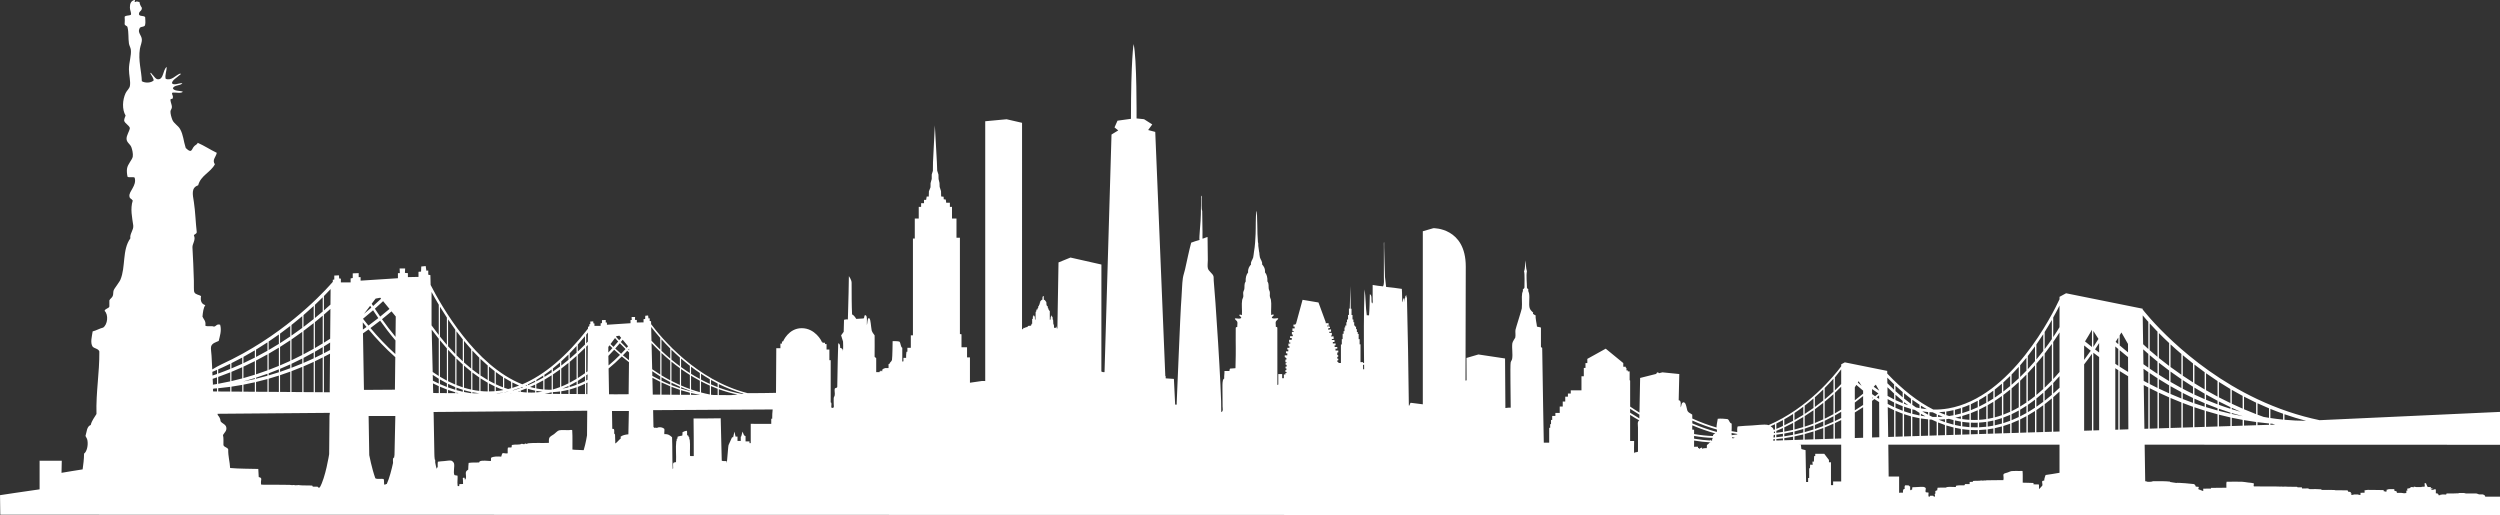 <?xml version="1.0" encoding="UTF-8"?><svg id="uuid-d3f72255-394a-4579-870a-07c67644c76d" xmlns="http://www.w3.org/2000/svg" viewBox="0 0 1009.77 208.097"><rect x="0" y="0" width="1009.77" height="208.097" fill="#333333" stroke="none"/><defs><style>.uuid-be4f5bd2-36e4-4170-82f2-3341ee99e2e6{fill:#fff;}</style></defs><path class="uuid-be4f5bd2-36e4-4170-82f2-3341ee99e2e6" d="M1009.77,200.609c-2.148-.001-3.768-.002-5.931,.003-.246-.227,.144-.561-.689-.69-.006-.076,.043-.16-.1-.213-.443-.036-1.329,.003-1.772-.033-.42-.111-.538-.272-1.083-.361-1.182-.032-2.7,.019-4.135,0-.369-.048-.611-.117-.788-.197h-1.87c-.147,.041-.495,.049-.394,.131-.521-.037-.98,.038-1.477,.05-1.038,.024-2.18-.019-3.249,.016-.326,.11-.074,.316-.296,.444-.665,.013-.72-.077-1.477-.049-.273,.036-.294,.115-.788,.115-.311,.077,.337,.224-.492,.197-.519,.002-.281-.109-.295-.148-.022-.062,.05-.152,0-.214-.035-.043-.234-.06-.296-.099-.13-.083,.1-.157,0-.23-.037-.065-.685-.028-.786-.082v-1.232c0-.142,.217-.315-.296-.378-.724-.033-.387,.111-.591,.164-.491,.017-.979,.034-.789,.165-.228-.099-.034-.268-.099-.394,.589-.079,.187-.159,.591-.23-.033-.099-.981-.044-1.083-.131,.346-.096,.403-.309,.197-.444-.248-.061-.97-.071-1.182-.049-.361-.422-.429-.967-.689-1.38-.033-.051,.228-.163-.296-.181-.537,.065-.295,.204-.295,.312,0,.373,.129,.786,0,1.101-.621,.022-1.367,.024-1.28,.164-.592-.027-1.43-.013-2.166-.016-.491-0-.066-.153-.788-.115-.489,.055-.231,.235-.295,.362-.229-.082-.08-.228-.591-.263-.484,.024-.468,.121-.59,.197-.087,.054-.182,.219-.295,.263-.236,.092-.653,.115-.984,.181,.012,.292-.111,.509,.098,.773,.036,.066-.569,.025-.493,.098v.92c-.153,.057-.762,.037-.885,.099-.498-.028-.531-.117-1.083-.148-.505-.028-1.201,.005-1.871-.016-.059-.167,.081-.321,0-.46-.015-.025-.151-.047-.197-.082-.059-.045,.066-.107,0-.131-.182-.067-.689-.082-.787-.148-.147-.099,.147-.241,.099-.362-.044-.108-.188-.215-.295-.329-.495-.016-1.494-.006-2.067,.017-.452,.051-.329,.197-.886,.23-.066,.247,.13,.537-.1,.756-.926,.04-.412-.161-1.083-.165-.046-.145,.106-.324-.098-.444-1.018-.025-2.002-.035-3.052-.049-.911-.012-2.497-.065-3.25-.033-.467,.019-1.151,.135-1.28,.214-.41,.249,.452,.672-.197,.92-.398,.032-1.049,.022-1.477,.049-.138,.197,.184,.507,0,.707-.076,.083,.117,.151-.591,.148-.461,0,.002-.154-.295-.181-.103-.003-.218-.005-.328-.007v-.006c-.454-.007-.952-.007-1.456-.005-.176,.091-.198,.208-.985,.197-.228-.153,.013-.37,.099-.526-.025-.058-.31-.071-.394-.131-.186-.134,.195-.348,0-.476-.181-.119-.696-.132-1.083-.197-.054-.177-.045-.365-.198-.526-1.45-.037-3.144-.034-4.824-.033-.337-.004-.197-.088-.492-.099-1.285-.085-3.497-.025-5.121-.016-.256-.056,.059-.207-.197-.263-1.205-.109-2.968-.103-4.726-.082-.25-.094-.205-.198-.689-.279-.91-.002-1.516,.05-2.364,.016-.045-.145,.105-.324-.098-.444-.391-.028-1.039-.013-1.576-.017-.406-.02-.029-.17-.394-.197-1.381-.06-3.585,.018-4.628-.099-.328,.006-.436,.048-.886,.033-.324,.043-.381-.044-.689-.049-.239-.004-.382,.038-.591,.033-.296-.007-.578-.044-.886-.049-2.87-.052-6.506-.004-9.65-.033-.181-.206-.099-.426-.099-.641,0-.225,.255-.474-.099-.641-.275-.13-1.448-.214-2.264-.312-.66-.08-1.604-.265-2.363-.296-1.228-.05-3.12-.006-4.629-.017-.581-.004-1.038-.04-1.574,0-.23,.778-.034,1.627-.099,2.432-1.92,.047-4.358,.007-6.203,.066v.279c-.857,.049-2.427-.022-3.151,.049v.953c-.324-.108-.6-.234-.984-.361-.039-.013-.081-.025-.125-.038v-.054c-.314-.084-.662-.169-.762-.252-.369-.311,.269-.615,0-.986-.332-.048-.854-.066-1.181-.115,.113-.386-.412-.665-.591-1.002,.025-.075-7.265-.708-7.188-.46-.812-.073-1.666-.281-2.56-.395-.273-.061,.257-.096,0-.148-1.46-.19-4.649-.227-6.991-.164-.419,.051,.187,.086-.198,.131-.44,.02-.577,.09-.984,.115-.305-.021-.701-.026-1.084-.033-.343-.008-.144-.107-.197-.164-.118-.028-.395-.029-.59-.045l-.222-14.759,143.527,.039v-13.282c-.252,.02-72.605,3.327-72.857,3.347-8.537-1.782-16.962-4.622-25.218-8.524-28.99-13.701-46.072-35.958-46.241-36.182l-.03,.023-.005-.346-30.919-6.236-2.641,1.439v.968c-2.693,5.799-19.455,39.709-44.922,44.104-2.009,.347-4.027,.498-6.05,.463-6.19-3.12-12.405-7.972-18.61-14.533l-.017-1.084-17.118-3.453-1.462,.797v.809c-2.938,3.944-13.441,16.872-29.355,23.763-.164-.062-.324-.114-.472-.139-1.431-.248-4.448,.162-6.181,.257-1.996,.109-3.869,.186-5.805,.385-.261,.63-.215,1.47-.184,2.3-.752-.114-1.509-.237-2.274-.382,.023-1.035,.086-2.098,.022-3.074-1.059-.256-.825-1.403-1.684-1.798-1.091-.174-2.991-.256-3.932-.129-.205,.89-.551,3.208-.493,3.536-3.173-.921-6.44-2.12-9.791-3.638-.012-.498-.022-1.016-.017-1.568-.629-.517-1.422-.691-1.872-1.413-.216-.344-.396-1.635-.561-2.055-.234-.594-.203-1.358-1.123-1.542-.972,.276-.688,1.413-1.124,2.057-.123-.988,.368-2.396-.561-2.827-.098-.021-.162-.019-.239-.027l.245-10.591-6.809-.687-1.392,.351c-.1-.132-.227-.254-.421-.351-.501,.072-.625,.328-.631,.616l-6.565,1.654-.263,13.987c-1.256-.759-2.511-1.573-3.767-2.422v-10.487l-.203-.204v-3.512h-.743v-.405h-.541v-1.014h-.27v-.472h-1.015v-1.488l-7.092-5.81-7.432,4.122v1.689h-.744v1.96h-.676v3.378h-.945v5.676h-4.325v1.284h-1.149v1.284h-1.081v1.959h-1.013v2.027h-1.216v2.568h-1.757v1.215h-1.284v1.622h-.472v1.689h-.339v1.486h-.404v6.015h-2.177s-.448-23.189-.643-38.295c-.084-.226-.514-.104-.506-.422v-7.76c-.413-.261-1.125-.226-1.603-.422-.07-1.01-.732-3.574-.506-4.471-.357-.233-.791-.389-1.097-.675-.07-.303,.19-.408,0-.591-.465-.363-1.158-1.039-1.359-1.766-.45-1.629,.116-4.037-.244-5.91-.108-.568-.51-.989-.252-1.518-.144-.305-.491-.409-.59-.759,0-2.247-.38-4.629-.017-6.685-.398-1.105-.404-2.988-.574-4.364-.24,1.373-.065,3.289-.588,4.422,.351,.892,.145,5.025,.167,6.542,.005,.387-.545,.541-.674,.843,.241,.564-.162,.96-.253,1.518-.288,1.752,.069,3.803-.14,6.055,.016,.354-2.48,8.126-2.56,8.706-.126,.923,.134,2.004-.084,3.121-.078,.203-1.084,1.575-1.181,2.277-.265,1.936,.257,4.36-.084,6.325-.081,.468-.512,.968-.59,1.434-.259,1.549,.032,13.823,.02,18.25h-.877l-1.273,.138-.138-20.013-10.762-1.617-4.814,1.411,.035,9.043-.344,.068-.096,.01c.059-18.458,.115-38.022,.115-46.046,0-15.802-13.076-15.492-13.076-15.492l-4.275,1.239v69.898c-1.612-.206-3.227-.409-4.845-.609-.433,.136-.408,1.326-.794,1.133-.181-15.005-.408-29.964-.793-44.765-.236,.331-.047,1.086-.453,1.247-.035-.343,.127-.881-.227-.907-.135,.883-.163,1.877-.34,2.72-.052-.552,.119-1.327-.114-1.7-.588,.205-.344,1.243-.68,1.7-.166-1.326-.081-3.73-.226-5.439-2.106-.274-4.134-.625-6.347-.793,.031-.412-.413-3.038-.453-3.966-.171-3.88-.21-8.247-.34-12.012v-2.041c-.238-.082-.056,1.225-.113,1.7v12.353c0,1.317,.197,2.642-.34,3.74-1.411-.177-2.887-.286-4.193-.567-.017,1.518,.01,3.796,0,5.78-.003,.579,.194,1.343-.228,1.7-.571-.978,.228-3.325-.905-3.74-.085,2.9-.109,5.859-.34,8.613-.165-.175-.58-.1-.907-.114-.497-3.279-.356-7.198-.906-10.426-.331,9.784-.303,19.713-.18,29.695h-.42v-.331h-1.019v-7.191h-.36v-2.099h-.39v-2.097h-.359v-.78h-.359v-1.167h-.33v-1.022h-.42v-.388h-.328v-1.379h-.33v-1.11h-.358v-1.8h-.392v-2.546h-.329l-.119-9.172-.271,9.142h-.33v2.548h-.358v1.828h-.42v1.11h-.271v1.349h-.448v.778h-.3v1.469h-.361v1.078h-.39v2.158h-.33v2.158h-.359v7.495h-1.019v-.406h-.404v-.719h.359v-.631h-.404v-.765h.359v-.672h-.359v-1.078h.404v-.764h-1.124v-.768h.72v-.674h-1.08v-.675h.406v-.764h-1.124v-.584h.675v-.81h-1.08v-.404h.719v-1.033h-1.079v-.361h.36v-1.079h-1.034v-.449h.719v-.944h-.674v.18h-.406v-.72h.63v-.495h-.27v-.492h-.269v.358h-.494v-.45l.494,.091v-.991h-1.17v-.403l-2.922-7.959-6.43-1.079-2.653,9.711h-.224v.315h-.809v.809h.494v.72h-.899v1.036h.494v.357h-.719v1.08h.36v.673h-1.079v.72h.674v.72h-1.078v1.123h.495v.404h-.765v1.036h.404v.672h-.853v.72h.404v.719h-.945v.81h.541v.808h-1.035v.719h.315v.362h.358v.626h-.404v1.081h.449v.317h-.359v.719h.405v.717h-.449v.719h.358v.675h-.404v.764h.449v.45h-.449v.586h-.629v1.484h-.675v-1.663h-1.569v4.235c-.145,.128-.272,.16-.376,.164-.002-9.264-.005-22.23-.011-23.036,.056-.453-.496-.298-.65-.542,.094-.769-.133-1.294,0-1.843,.189-.779,1.065-.89,.976-1.519-.755-.079-1.698,.332-2.494-.108-.274-.53,.728-.716,.758-1.301-.369-.189-.777-.057-1.083,.109-.144-2.166,.215-4.286-.109-6.18-.043-.25-.171-.495-.28-.74-.049-.269-.108-.535-.175-.798-.012-.541,.106-1.072,.021-1.605-.062-.397-.364-.768-.433-1.193-.163-1.005,.153-2.144-.542-3.035,.069-1.622-.256-2.853-.976-3.686,.111-1.593-.511-2.452-1.191-3.252,.248-1.104-.619-1.839-.868-2.818-.087-.342-.133-.722-.176-1.12-.003-.225-.01-.45-.044-.67-.023-.149-.058-.296-.099-.441-.003-.016-.004-.031-.007-.046-.14-.789-.24-1.583-.325-2.377,.016-.311,.03-.62-.004-.93-.022-.206-.08-.411-.139-.616-.081-1.081-.136-2.161-.183-3.232-.109-2.494-.04-5.073-.188-7.571-.005-.32-.026-.64-.07-.958-.016-.19-.021-.385-.041-.574v.285c-.035-.188-.079-.375-.138-.561-.366,3.054-.189,6.315-.325,9.431-.103,2.368-.227,4.777-.65,7.154-.144,.807-.156,1.613-.325,2.277-.25,.979-1.117,1.714-.868,2.818-.68,.8-1.302,1.66-1.191,3.253-.72,.833-1.044,2.064-.976,3.686-.695,.891-.379,2.03-.541,3.035-.069,.424-.371,.796-.433,1.193-.104,.647,.105,1.288,0,1.951-.065,.395-.365,.788-.435,1.192-.324,1.894,.035,4.014-.108,6.18-.307-.166-.713-.298-1.083-.109,.031,.585,1.032,.771,.758,1.301-.796,.44-1.739,.029-2.494,.108-.089,.628,.787,.739,.976,1.518,.133,.548-.094,1.074,0,1.842-.153,.245-.706,.089-.65,.542-.071,9.437,.142,6.607-.109,16.223-.834,.075-1.334,.088-2.168,.162-.303,.13-.088,.779-.326,.976h-1.95c.042,1.261-.167,1.689-.109,3.036-.354,.212-.455,.476-.541,.867-.21,.946-.16,2.327-.16,3.674,0,2.188,.052,4.423,.052,6.734,0,.74,.373,1.989-.543,2.276,.22-7.676-2.562-48.874-3.035-53.041-.074-.654,.033-1.359-.108-1.843-.334-1.154-2.002-1.977-2.276-3.252-.206-.959,0-2.187,0-3.252,0-3.2-.094-6.317-.108-9.323-.787,.116-1.254,.552-2.059,.651,.078-3.836-.118-7.399-.109-11.166-.389-.994-.178-3.373-.216-4.987-.009-.375,.19-1.019-.217-1.193,.025,2.463-.124,5.021-.109,7.588,.016,2.745-.802,9.395-.541,10.299-1.197,.285-2.254,.71-3.36,1.084-.905,3.371-1.657,7.128-2.493,10.841-.266,1.177-.699,2.314-.867,3.469-.356,2.45-.335,5.051-.543,7.589-.574,7.011-1.86,42.293-1.945,42.641v.871h-.63l-.504-10.376-3.324-.23v-.848l-.151-.144-4.059-98.547-2.869-.755,1.661-2.265-3.322-2.114-3.019-.302s.151-24.762-1.208-30.047c0,0-1.057,6.342-1.057,30.198l-5.435,.755-1.208,2.718,1.51,1.208-2.718,1.661-2.823,95.983h-.586l-.688-.251,.017-43.223-12.494-2.821-4.836,1.971-.45,26.672-.218-.01-.172-.894-.171,.619-.791,.034-.07-1.34-.206-.035-.103-1.926-.138,.034-.102-1.168-.241-.102-.034-.414h-.207l-.068,.311-.172,.24-.069,.859-.069,.275h-.24v-3.576l-.24-.069-.035-.275-.241-.205-.035-.448-.206-.067-.103-.862-.207-.033-.24-.38-.103-1.237-.654-.859-.343-.035-.069-1.546h-.241v.239h-.206l-.068,1.274-.309,.069-.55,.586-.07,.513-.137,.035-.035,.655-.275,.205-.033,.448-.276,.136v.584l-.24,.174v.446l-.481,.138-.069,.724-.24,.204-.069,3.095h-.206l-.069-1.306h-.241l-.069-.551-.138,.035-.103,.447-.206,.034-.069,1.066-.241,.069v1.926l-.241-.035-.103,.55-.24,.24-1.031,.07-.379,.481-.756,.069v.239h-.791v.309l-.556,.34V49.603l-6.237-1.435-8.636,.805v104.96l-.172-.034h-1.239l-4.762,.691v-10.235h-1.173v-4.088h-2.239v-5.241l-.64-.105v-38.888h-1.386v-7.757h-1.812v-4.717h-.853v-1.677h-1.493l-.16-1.271-.84-.118-.04-1.022-.999-.118-.056-2.139-.552-1.743-.065-1.592-.371-1.574-.039-1.763-.513-1.607-.124-3.398-.827-14.891-.746,14.884-.046,3.493-.461,1.463-.004,1.79-.465,1.695-.029,1.674-.639,1.627-.062,2.12h-.84l-.227,1.336h-.853v1.363h-1.173v1.467h-.959v4.717h-1.599v8.071h-.746v39.097h-.853v5.031h-1.386v1.567c-.125,.023-.249,.042-.375,.068-.142,.687-.152,1.554-.14,2.453h-1.083v1.386l-.484,.09c-.015-1.82,.074-3.784,.017-5.547-.736-.358-.573-1.962-1.17-2.515-.757-.243-2.729-.18-2.729-.18,0,0-.067,6.47-.26,7.544-.13,.727-.799,.885-1.04,1.617-.003,.011-.001,.032-.004,.044l-.342,.064v1.603h-1.673v.276h-.551v.275h-.321v.757h-.252v-.23h-.481v.251h-.344v.321h-1.363v-5.335c.101-.801-.666-.353-.65-1.077,.069-3.153-.004-5.258,.011-8.445-.437-.723-.869-.967-1.181-1.976-.15-.481-.276-2.286-.39-2.874-.163-.831-.141-1.899-.78-2.156-.675,.387-.477,1.976-.78,2.876-.086-1.381,.256-3.35-.39-3.953-.954-.418-.393,1.256-1.04,1.258-.974,.034-2.861,.179-2.861,.179,0,0-.871-1.552-1.69-1.796-.17-3.441-.184-8.738-.184-12.813,0-1.181-1.104-2.672-1.104-2.672,0,0-.174,11.793-.407,17.544-.28-.24-1.556,.097-1.556,.097l-.129,4.85-1.041,1.437,.78,2.516s.172,3.232-.13,4.312c.251-1.427-.394-1.613-1.041-1.798,.038-1.946-.779-1.798-.779-1.798,0,0-.391,13.305-.391,17.607-.133,.594-.989,.191-1.038,.898-.132,.805,.172,1.613,0,2.516-.081,.423-.345,.605-.39,1.077-.065,.68,.029,1.654,0,2.336-.019,.429,.295,1.639-.39,1.616-1.095,.287-.239-1.312-.65-2.155-.069,.001-.127-.014-.183-.031v-17.071h-.528v-4.307h-1.144v-2.198h-.614v-.528h-1.055v-.351h-.264c0-.352-2.724-5.539-8.087-5.539s-7.56,5.363-7.56,5.363h-.438v.878h-.616v1.846h-1.669l-.112,18.035c-3.715,.05-7.948,.171-11.504,.113-20.713-5.253-34.852-22.371-38.94-27.858-.019-.756-.029-1.177-.029-1.177l-.541-.114v-1.081l-.487,.057-.163-1.195-1.137,.114-.054,1.308-.65,.057v1.308l-2.709,.057v-1.024l-.758-.057,.054-1.137h-1.409l.054,1.194h-.488v1.308l-9.535,.626v-.91h-.487v-1.024l-1.517,.057v1.194l-.542,.114v1.024h-2.492v-.967l-.433-.057-.054-.796-1.192,.057v1.024l-.379,.057v.796l-.542,.284-.006,.701c-8.702,11.197-17.576,18.713-26.535,22.496-18.93-7.391-32.614-31.47-37.028-40.128-.062-2.508-.099-3.972-.099-3.972l-.857-.179v-1.696l-.771,.089-.257-1.875-1.799,.179-.086,2.054-1.028,.089v2.054l-4.284,.089v-1.607l-1.2-.089,.086-1.786h-2.228l.086,1.875h-.771v2.054l-15.079,.982v-1.429h-.771v-1.607l-2.399,.089v1.875l-.857,.178v1.607h-3.941v-1.518l-.685-.089-.086-1.25-1.885,.089v1.607l-.6,.089v.837c-.18,.21-.397,.459-.66,.757l-.197,.102-.001,.119c-4.634,5.198-20.307,21.441-44.111,32.358-1.052,.482-2.32,1.195-3.721,2.06-.09-1.881-.184-3.807-.285-5.541-.077-1.3-.363-2.958-.194-3.663,.343-1.43,1.953-1.774,3.085-2.314,.433-1.858,1.268-4.206,.58-6.556-1.503-.411-1.531,.655-2.508,.771-1.116-.468-2.312,.17-3.471-.386,.338-1.945-.716-2.498-1.156-3.664,.184-1.744,.337-3.521,1.156-4.629-1.385-.415-2.116-1.483-1.736-3.664-.672-.517-2.234-.543-2.699-1.543-.304-.652-.132-2.642-.194-4.629-.12-3.837-.344-10.044-.578-13.498-.095-1.402,1.481-3.11,.578-4.822,.228-.607,1.125-.546,1.158-1.349-.425-3.509-.58-8.474-1.158-12.15-.48-3.058-1.18-5.768,1.736-6.749,1.055-4.024,4.995-5.163,6.749-8.485-1.22-1.799,.403-2.852,.772-4.629-2.659-1.262-4.982-2.86-7.713-4.05-.236,.793-1.147,.912-1.544,1.543-.531,.498-.603,1.454-1.349,1.735-.976-.054-1.304-.753-1.928-1.157-.969-2.966-.926-5.292-2.316-7.713-.81-1.414-2.478-2.191-3.085-3.664-.389-.946-.847-2.602-.772-3.471,.053-.59,.578-.995,.58-1.736,0-.825-.481-1.706-.58-2.7-.187-.896,1.153-.262,.966-1.157,.186-.88-.678-1.347-.194-1.929,1.336-.207,3.53,.443,4.243-.386-1.278-.521-3.454-.146-4.049-1.35,.491-1.5,3.058-.926,3.857-2.121-1.434-.055-3.53,1.107-4.243,0,.189-1.29,1.946-2.151,2.893-3.085,.12-.119,1.178-.673,.384-.771-1.892,.73-3.431,3.032-5.785,2.121-.428-1.43,.421-3.154,.386-4.821-1.644,1.407-1.171,5.051-3.471,5.014-1.076-.017-1.656-1.4-2.507-2.121,.021,.019-.529-1.012-.58-.193,.514,.837,1.076,1.625,1.35,2.7-.933,1.089-3.456,1.231-4.821,.386-.12-4.173-1.539-8.423-.772-13.113,.232-1.408,.874-2.542,.772-3.857-.123-1.589-1.752-2.684-.964-4.243,.212-1.136,2.314-.386,2.314-1.735,.201-.624,.006-2.299,0-2.893-.417-.804-2.247-.195-2.507-1.157-.102-1.387,1.317-1.253,1.156-2.7-.467-.628-.82-1.366-.964-2.314-.596,.031-1.091-.456-1.543,0-1.022,.147,.337-1.024-.578-.772-1.332,.422-1.757,1.462-1.736,3.086,.013,1.1,.713,2.139,.386,2.892-.705,.388-2.042,.145-2.509,.771,.118,1.276,.051,1.562,0,2.892,.02,.817,1.04,.632,1.158,1.35,.537,2.113,.256,4.386,.578,6.557,.128,.866,.67,1.633,.772,2.507,.266,2.308-.771,5.164-.772,7.907-.002,2.374,.739,4.887,.386,6.749-.208,1.097-1.25,1.832-1.736,2.892-1.286,2.806-1.469,6.564,0,9.064-.219,.681-.598,1.202-.578,2.121,.491,1.244,1.836,1.634,2.314,2.893-.238,1.487-1.431,2.982-1.35,4.436,.081,1.458,1.437,2.016,1.929,3.278,.305,.787,.787,2.631,.578,3.857-.215,1.27-2.051,2.989-2.314,4.821-.125,.879-.081,1.901,.194,3.278,.6,.494,2.293-.108,2.892,.386,.945,3.24-2.42,5.497-2.122,7.52,.167,1.138,.741,.796,1.35,1.736-1.081,3.277-.238,6.881,.194,10.028,.248,1.821-1.524,3.474-1.158,5.207-3.393,4.71-1.813,11.547-4.048,16.778-.283,.659-.94,1.426-1.351,2.121-.407,.69-1.094,1.427-1.35,2.121-.268,.724-.071,1.611-.386,2.314-.345,.771-.997,1.001-1.35,1.735v2.506c-.356,.865-1.68,.762-1.928,1.736,1.659,1.573,1.224,5.524-.578,6.749-1.541,.388-2.702,1.156-4.243,1.543-.272,1.91-1.072,4.601,0,6.171,.757,.785,2.311,.774,2.7,1.928,.069,8.877-1.395,16.22-1.158,25.263-.82,1.43-1.891,2.609-2.315,4.435-1.619,.566-1.598,2.773-2.12,4.436,.214,.56,.615,.909,.772,1.736,.388,2.044-.236,4.618-1.35,5.4-.018,2.296-.297,4.331-.578,6.363-2.835,.472-5.739,.874-8.529,1.39,.032-1.629,.084-3.251,.104-4.883-3.052,.015-6.001-.001-8.954-.016v11.568c-5.375,.739-15.985,2.356-15.985,2.356l.102,7.907s863.178,.142,1009.668,.171v-7.488Zm-87.056-33.297c2.9,1.011,5.817,1.899,8.748,2.66-2.923-.019-5.84-.16-8.748-.43v-2.23Zm-5.69-2.155c1.705,.696,3.417,1.346,5.134,1.955v2.38c-1.715-.169-3.426-.393-5.134-.649v-3.686Zm0,5.935c.272,.024,.544,.041,.817,.063,.366,.118,.733,.239,1.099,.354l-1.916,.061v-.477Zm-5.195-8.207c1.54,.716,3.086,1.399,4.638,2.042v3.834c-.722-.113-1.443-.236-2.164-.364-.834-.297-1.658-.601-2.474-.909v-4.603Zm0,7.638c1.545,.202,3.091,.37,4.638,.513v.55l-4.638,.148v-1.211Zm-621.49-15.373c3.141,1.564,6.508,2.897,10.068,3.902-.186,.028-.373,.058-.558,.084-3.196-.555-6.37-1.412-9.51-2.581v-1.405Zm0,2.058c2.39,.871,4.921,1.612,7.585,2.166-.904,.096-1.801,.175-2.687,.225l-4.898-.035v-2.356Zm-3.153-3.75c.872,.496,1.761,.979,2.671,1.442v1.468c-.893-.342-1.784-.704-2.671-1.095v-1.815Zm0,2.497c.869,.375,1.76,.734,2.671,1.076v2.529l-1.436-.01c-.354-.025-.706-.052-1.057-.083-.059-.011-.119-.019-.178-.03v-3.482Zm-4.031-4.976c1.145,.759,2.327,1.496,3.55,2.205v1.87c-1.189-.537-2.372-1.119-3.55-1.745v-2.331Zm0,3.057c1.137,.594,2.323,1.164,3.55,1.707v3.596c-1.186-.231-2.37-.504-3.55-.818v-4.485Zm-4.031-5.918c1.135,.864,2.319,1.716,3.549,2.545v2.389c-.743-.403-1.484-.817-2.223-1.255-.448-.266-.889-.536-1.326-.809v-2.869Zm0,3.621c.325,.201,.649,.402,.98,.598,.826,.491,1.686,.972,2.569,1.444v4.61c-1.187-.327-2.37-.696-3.549-1.107v-5.545Zm0,6.203c.504,.172,1.017,.336,1.533,.496-.515-.112-1.027-.228-1.533-.353v-.143Zm0,.806c1.158,.282,2.341,.531,3.549,.744v.016l-3.549-.025v-.735Zm-4.031-13.912c1.123,.973,2.304,1.947,3.55,2.91v2.934c-1.228-.782-2.414-1.589-3.55-2.412v-3.432Zm0,4.22c1.139,.815,2.321,1.615,3.55,2.388v5.676c-1.188-.426-2.371-.897-3.55-1.408v-6.656Zm0,7.337c1.147,.488,2.33,.949,3.55,1.378v.193c-1.213-.309-2.396-.653-3.55-1.026v-.545Zm0,1.223c1.154,.37,2.337,.71,3.55,1.016v.848l-3.55-.025v-1.839Zm-3.887-16.359c1.058,1.036,2.194,2.095,3.406,3.161v3.494c-1.189-.877-2.325-1.768-3.406-2.663v-3.992Zm0,4.826c1.083,.884,2.219,1.764,3.406,2.627v6.786c-1.14-.506-2.275-1.053-3.406-1.639v-7.774Zm0,8.499c1.093,.557,2.231,1.093,3.406,1.605v.597c-1.167-.389-2.304-.806-3.406-1.249v-.953Zm0,1.645c1.103,.438,2.239,.852,3.406,1.237v1.988l-3.406-.025v-3.201Zm-4.031-19.178c1.052,1.172,2.238,2.428,3.549,3.731v4.068c-1.261-1.061-2.446-2.123-3.549-3.164v-4.635Zm0,5.513c1.107,1.03,2.292,2.077,3.549,3.121v7.923c-.723-.382-1.445-.775-2.163-1.19-.468-.27-.93-.545-1.387-.823v-9.031Zm0,9.778c.347,.209,.693,.417,1.047,.622,.806,.465,1.643,.922,2.503,1.369v1.003c-1.225-.504-2.409-1.036-3.549-1.589v-1.405Zm0,2.117c1.141,.547,2.325,1.073,3.549,1.571v3.396l-3.549-.025v-4.941Zm-.481-17.948v4.716c-1.303-1.249-2.489-2.464-3.55-3.608-.056-2.283-.103-4.202-.137-5.573,.901,1.177,2.14,2.715,3.686,4.465Zm-15.995,39.848c-.221,.265,.234,.446,0,.759-.766,.584-1.498,1.651-2.193,2.025,.066-1.275-.121-2.298-.084-3.543,.016-.354-.414-.261-.338-.675-.043-.49,.095-1.163-.084-1.518-.044-.261-.511-.102-.698-.221l-.116-7.185h6.825c-.015,.651-.167,7.338-.206,9.419-1.24,.103-2.406,.396-3.106,.94Zm-1.915-17.09l-2.79-.02-.177-10.407c1.787-1.457,3.567-3.079,5.341-4.867,.919,.774,1.886,1.554,2.896,2.332l-.149,12.925-5.12,.037Zm5.278-13.767c-.851-.663-1.671-1.327-2.455-1.987,.584-.598,1.166-1.208,1.748-1.842,.244,.234,.49,.468,.743,.705l-.036,3.125Zm-3.185-2.609c-.832-.716-1.627-1.424-2.376-2.118,.615-.692,1.23-1.4,1.843-2.13,.716,.756,1.49,1.545,2.317,2.355-.594,.647-1.189,1.283-1.784,1.892Zm-.455,.454c-1.538,1.548-3.08,2.973-4.626,4.267l-.066-3.855c.783-.805,1.565-1.638,2.346-2.504,.741,.686,1.526,1.386,2.346,2.092Zm13.081,9.214c.049,.028,.098,.056,.147,.084,.976,.541,1.992,1.071,3.044,1.585v5.167l-3.033-.022c-.051-2.216-.104-4.517-.158-6.814Zm.477-.467c-.167-.093-.33-.188-.495-.282-.015-.629-.029-1.256-.044-1.881,1.048,.723,2.131,1.433,3.253,2.121v1.463c-.935-.463-1.84-.938-2.713-1.421Zm-.559-2.955c-.09-3.801-.178-7.461-.254-10.557,1.063,1.127,2.24,2.315,3.526,3.53v9.182c-1.128-.7-2.22-1.421-3.272-2.156Zm-9.306-8.311l-.008,.678c-.109-.103-.216-.206-.323-.309,.11-.122,.221-.245,.331-.368Zm-.433-.958c-.196,.222-.393,.439-.589,.657-.836-.819-1.616-1.616-2.336-2.378,.253-.305,.506-.613,.76-.925l2.165,2.647Zm-4.709-4.072l1.192-.227,.729,.891c-.267,.331-.535,.653-.802,.976-.454-.491-.883-.967-1.284-1.421l.165-.219Zm-.558,.74c.398,.449,.817,.914,1.265,1.398-.626,.747-1.254,1.474-1.881,2.181-.415-.393-.82-.781-1.208-1.161l1.824-2.417Zm-1.045,4.055c-.553,.614-1.106,1.215-1.66,1.797v-2.268l.491-.651c.375,.368,.767,.743,1.169,1.122Zm-10.601-5.402c.233-.289,.467-.582,.7-.876l-.032,3.667c-.223,.232-.445,.465-.668,.693v-3.484Zm0,4.854c.219-.22,.437-.44,.656-.663l-.092,10.597c-.188,.143-.376,.277-.564,.417v-10.35Zm0,11.544c.185-.133,.369-.271,.554-.407l-.019,2.229c-.178,.095-.356,.19-.534,.281v-2.103Zm0,3.18c.175-.087,.35-.17,.525-.26l-.04,4.675-.484-.004v-4.412Zm-3.396-15.573c.974-1.093,1.945-2.234,2.914-3.416v3.387c-.97,.981-1.942,1.928-2.914,2.838v-2.808Zm0,4.12c.973-.893,1.944-1.821,2.914-2.784v10.219c-.97,.703-1.942,1.362-2.914,1.971v-9.405Zm0,10.528c.973-.592,1.944-1.228,2.914-1.913v2.004c-.97,.481-1.942,.909-2.914,1.29v-1.381Zm0,2.418c.973-.37,1.944-.79,2.914-1.256v4.171l-2.914-.021v-2.894Zm-3.275-13.569c.933-.947,1.864-1.932,2.793-2.961v2.713c-.93,.857-1.861,1.686-2.793,2.478v-2.23Zm0,3.486c.932-.777,1.863-1.588,2.793-2.429v9.262c-.93,.567-1.861,1.089-2.793,1.57v-8.403Zm0,9.488c.932-.467,1.863-.979,2.793-1.53v1.274c-.93,.349-1.861,.655-2.793,.914v-.658Zm0,1.655c.932-.251,1.863-.546,2.793-.885v2.715l-2.793-.02v-1.81Zm-3.396-11.367c.973-.88,1.944-1.809,2.914-2.777v2.145c-.97,.811-1.941,1.59-2.914,2.331v-1.699Zm0,2.903c.973-.726,1.944-1.488,2.914-2.284v8.253c-.97,.484-1.942,.924-2.914,1.315v-7.284Zm2.914,7.04v.554c-.815,.212-1.631,.393-2.447,.536,.817-.331,1.633-.695,2.447-1.09Zm-2.914,2.139c.972-.149,1.944-.342,2.914-.587v1.678l-2.914-.021v-1.07Zm-3.396-9.201c.973-.774,1.944-1.591,2.914-2.453v1.631c-.97,.727-1.942,1.419-2.914,2.075v-1.253Zm0,2.415c.973-.643,1.944-1.321,2.914-2.033v7.112c-.971,.374-1.942,.699-2.914,.98v-6.059Zm0,7.118c.972-.038,1.943-.126,2.914-.259v.995l-2.914-.021v-.715Zm-.481-9.149v1.191c-.97,.643-1.942,1.25-2.914,1.823v-.709h-.243c1.054-.718,2.106-1.484,3.157-2.304Zm-2.914,8.115v-3.979c.973-.561,1.944-1.157,2.914-1.787v5.846c-.971,.023-1.942-.004-2.914-.08Zm2.914,1.108v.638l-2.806-.02c.936-.163,1.872-.37,2.806-.618Zm-6.189-4.999c.932-.546,1.863-1.133,2.793-1.759v.832c-.93,.536-1.861,1.039-2.793,1.511v-.583Zm0,1.665c.932-.462,1.863-.957,2.793-1.482v3.672c-.044-.004-.088-.006-.132-.01-.896-.089-1.784-.221-2.661-.389v-1.791Zm0,2.772c.807,.15,1.623,.268,2.446,.353-.815,.121-1.631,.212-2.446,.267v-.62Zm-3.396-2.62c.973-.468,1.944-.979,2.914-1.533v.543c-.97,.48-1.942,.923-2.914,1.333v-.344Zm2.914,.084v1.454c-.694-.145-1.382-.309-2.064-.501,.689-.299,1.377-.62,2.064-.953Zm-2.914,1.703c.959,.289,1.93,.536,2.914,.735v.746c-.971,.051-1.942,.056-2.914,.014v-1.495Zm-.481-1.562v.324c-.036,.015-.072,.031-.107,.046-.133-.044-.265-.09-.397-.136,.168-.076,.336-.156,.504-.235Zm-2.429,1.044c.213-.084,.426-.167,.638-.255,.102,.038,.203,.079,.304,.116-.314,.117-.629,.228-.943,.338v-.199Zm0,1.222c.787-.269,1.573-.556,2.359-.87,.024,.008,.047,.016,.071,.024v1.617c-.42-.025-.841-.056-1.261-.099-.391-.04-.78-.089-1.168-.143v-.529Zm-3.087-.059c-.059-.015-.118-.03-.177-.045,.928-.272,1.855-.583,2.782-.933v.181c-.868,.293-1.736,.559-2.605,.797Zm2.605,.224v.291c-.199-.031-.398-.065-.596-.099,.199-.063,.397-.127,.596-.192Zm-2.914-3.446c.898,.464,1.81,.891,2.735,1.283-.911,.348-1.822,.656-2.735,.927v-2.21Zm-3.275-1.876c.916,.576,1.846,1.12,2.793,1.625v2.599c-.406,.115-.813,.225-1.22,.324-.528-.163-1.053-.335-1.574-.522v-4.026Zm2.793,6.308v.063l-.26-.002c.087-.021,.173-.039,.26-.061Zm-2.793-.433c.52-.099,1.039-.207,1.559-.33,.036,.011,.073,.021,.108,.032-.555,.126-1.111,.241-1.667,.344v-.046Zm-3.396-8.21c.953,.712,1.923,1.394,2.914,2.034v4.146c-.985-.369-1.957-.779-2.914-1.23v-4.949Zm0,6.001c.958,.44,1.929,.842,2.914,1.202v.111c-.971,.176-1.942,.308-2.914,.396v-1.708Zm2.914,2.296v.049c-.721,.126-1.442,.232-2.164,.32l-.55-.004c.905-.085,1.81-.207,2.715-.365Zm-5.704-10.516c.756,.639,1.525,1.26,2.308,1.858v5.078c-.779-.38-1.548-.784-2.308-1.212v-5.724Zm0,6.817c.76,.418,1.529,.814,2.308,1.184v1.973c-.769,.058-1.538,.084-2.308,.087v-3.244Zm-3.396-9.894c.947,.916,1.919,1.806,2.914,2.666v5.859c-.988-.573-1.961-1.183-2.914-1.828v-6.696Zm0,7.838c.955,.63,1.926,1.226,2.914,1.785v3.519c-.971-.01-1.942-.062-2.914-.158v-5.145Zm-3.275-11.199c.904,.984,1.836,1.95,2.793,2.893v6.83c-.949-.658-1.88-1.346-2.793-2.065v-7.658Zm0,8.859c.914,.702,1.845,1.377,2.793,2.018v5.41c-.941-.108-1.872-.257-2.793-.442v-6.987Zm0,7.969c.921,.181,1.853,.325,2.793,.43v.011l-2.793-.02v-.421Zm-3.395-20.745c.935,1.14,1.908,2.272,2.914,3.385v7.805c-.994-.8-1.966-1.631-2.914-2.489v-8.701Zm0,9.974c.949,.838,1.921,1.649,2.914,2.429v7.259c-.983-.213-1.955-.464-2.914-.757v-8.931Zm0,9.932c.96,.286,1.931,.533,2.914,.74v.504c-.981-.136-1.952-.307-2.914-.509v-.735Zm-3.032-23.787c.816,1.095,1.667,2.193,2.55,3.288v8.857c-.871-.803-1.72-1.627-2.55-2.466v-9.679Zm0,11.02c.83,.82,1.681,1.622,2.55,2.404v9.207c-.86-.276-1.71-.583-2.55-.919v-10.692Zm0,11.726c.84,.328,1.691,.627,2.55,.896v.779c-.858-.19-1.708-.407-2.55-.646v-1.029Zm0,2.026c.29,.081,.579,.161,.871,.236l-.871-.006v-.23Zm-3.396-29.575c.913,1.359,1.884,2.75,2.914,4.153v9.841c-1.004-1.032-1.975-2.086-2.914-3.151v-10.842Zm0,12.265c.941,1.042,1.913,2.071,2.914,3.077v10.976c-.985-.409-1.958-.853-2.914-1.336v-12.717Zm0,13.781c.957,.472,1.929,.907,2.914,1.306v1.084c-.983-.291-1.954-.614-2.914-.967v-1.424Zm0,2.449c.96,.345,1.931,.662,2.914,.947v.358l-2.914-.021v-1.284Zm-3.275-33.632c.851,1.406,1.782,2.886,2.793,4.415v11.011c-.967-1.114-1.899-2.239-2.793-3.364v-12.062Zm0,13.578c.897,1.102,1.828,2.202,2.793,3.289v13c-.945-.492-1.877-1.017-2.793-1.573v-14.715Zm0,15.825c.917,.544,1.847,1.06,2.793,1.54v1.482c-.943-.358-1.874-.743-2.793-1.154v-1.868Zm0,2.917c.919,.404,1.85,.781,2.793,1.131v1.461l-2.793-.02v-2.572Zm-3.396-38.258c.807,1.499,1.783,3.239,2.914,5.136v12.25c-1.018-1.301-1.986-2.6-2.903-3.879-.004-.15-.007-.301-.011-.451v-13.056Zm-45.967,78.663c-.462-.06-1.227-.028-1.861-.036-.48-.043-.035-.37-.465-.428-1.632-.13-4.235,.038-5.467-.214-.387,.012-.515,.103-1.046,.071-.383,.093-.451-.096-.815-.107-.283-.008-.451,.082-.698,.071-.35-.015-.683-.095-1.046-.107-3.39-.113-7.686-.01-11.399-.071-.214-.447-.116-.924-.116-1.39,0-.487,.301-1.028-.117-1.39-.13-.113-.432-.209-.806-.298-.042-1.11-.087-2.217-.177-3.28-3.234-.089-7.784-.064-11.378-.386-.13-2.633-.842-4.685-.77-7.521-.334-.888-1.639-.803-1.929-1.735-.029-1.385,.115-2.943-.194-4.05,.7-1.171,1.585-1.682,1.35-3.086-.22-1.314-1.748-1.542-2.315-2.507-.069-1.151-.599-1.843-1.156-2.507,.001-.183-.023-.341-.056-.489l45.352-.379-.148,1.262-.135,15.447s-1.476,9.526-3.81,13.47c-.228-.001-.453-.001-.678-.002-.007-.123-.029-.242-.12-.34Zm-40.683-41.495c-.565,.098-1.13,.184-1.696,.271,0-.078,.012-.168,.046-.281-.036-.636-.073-1.343-.11-2.079,.587-.197,1.174-.394,1.76-.6v2.69Zm0,1.753v1.264l-1.561-.011c-.031-.232-.05-.477-.088-.702,.028-.194,.113-.331,.214-.451,.478-.037,.958-.057,1.435-.1Zm71.343,28.02c-.439,.322-.253,1.21-.253,1.941v.194c-.566,2.624-1.485,6.209-2.52,8.469-.427,.006-.534,.333-1.022,.277-.189-.653,.026-1.712-.253-2.277-.916-.181-1.894,.037-2.783-.084-.194-.026-.381-.12-.569-.197-1.456-4.067-2.458-9.371-2.458-9.371l-.257-15.804h10.794c-.027,1.174-.34,14.86-.34,15.715,0,.124-.059,.529-.163,1.116-.049-.002-.104,.002-.175,.021Zm.676-41.871c-3.757-3.404-7.122-7.019-10.043-10.505,1.363-.999,2.665-1.99,3.911-2.97,1.839,2.591,3.909,5.301,6.195,7.987l-.064,5.487Zm-.015,1.268l-.152,13.126-12.509,.089-.391-22.831c.765-.531,1.516-1.062,2.25-1.593,3.117,3.722,6.737,7.593,10.803,11.209Zm15.328,14.474l-.044-.902c-.023-.986-.046-1.983-.069-2.988,.772,.392,1.554,.767,2.345,1.123v2.782l-2.232-.016Zm-.139-4.978c-.018-.778-.036-1.559-.054-2.344,.796,.544,1.604,1.065,2.425,1.564v1.941c-.8-.367-1.589-.757-2.37-1.162Zm-.082-3.521c-.137-5.815-.278-11.723-.41-17.126,.908,1.236,1.863,2.484,2.862,3.732v15.017c-.831-.517-1.648-1.06-2.453-1.623Zm-14.917-22.404l-.095,8.217c-1.998-2.401-3.824-4.811-5.462-7.125,1.353-1.077,2.641-2.138,3.847-3.168l1.71,2.075Zm-2.526-3.065c-1.182,1.009-2.443,2.049-3.768,3.106-.758-1.094-1.474-2.163-2.144-3.193,1.196-1.06,2.309-2.08,3.331-3.045l2.581,3.132Zm-5.613-4.167l1.885-.357,.331,.402c-.986,.933-2.063,1.921-3.216,2.946-.197-.31-.389-.615-.577-.916l1.577-2.075Zm-2.197,2.89c.155,.246,.311,.493,.472,.744-.933,.818-1.917,1.659-2.95,2.517l2.479-3.261Zm1.173,1.83c.663,1.017,1.37,2.069,2.119,3.147-1.271,1-2.6,2.012-3.993,3.032-.765-.932-1.495-1.852-2.194-2.753,1.444-1.173,2.803-2.32,4.068-3.426Zm-2.65,6.742c-.481,.347-.962,.694-1.456,1.042l-.05-2.915c.487,.618,.989,1.242,1.506,1.873Zm-17.209-12.479c1.057-1.071,1.963-2.026,2.702-2.828l-.054,6.258c-.833,.765-1.715,1.555-2.647,2.369v-5.799Zm0,7.492c.919-.79,1.802-1.565,2.632-2.314l-.105,12.05c-.825,.534-1.67,1.066-2.527,1.595v-11.332Zm0,12.835c.853-.52,1.691-1.043,2.513-1.569l-.026,3.019c-.817,.446-1.647,.886-2.487,1.322v-2.771Zm0,4.215c.836-.428,1.661-.861,2.474-1.299l-.131,15.008,.038,.603-2.381-.017v-14.294Zm-3.639-20.999c1.163-1.091,2.217-2.116,3.157-3.058v5.731c-.999,.864-2.051,1.749-3.157,2.651v-5.325Zm0,6.977c1.103-.887,2.154-1.76,3.157-2.614v11.212c-1.032,.631-2.081,1.257-3.157,1.875v-10.474Zm0,11.954c1.075-.611,2.125-1.229,3.157-1.853v2.726c-1.033,.529-2.089,1.047-3.157,1.558v-2.431Zm0,3.851c1.069-.505,2.122-1.018,3.157-1.542v14.049l-3.157-.023v-12.484Zm-4.609-18.645c1.494-1.284,2.872-2.52,4.127-3.686v5.266c-1.305,1.056-2.68,2.132-4.127,3.218v-4.798Zm0,6.393c1.442-1.068,2.819-2.128,4.127-3.171v10.372c-1.34,.763-2.72,1.512-4.127,2.248v-9.448Zm0,10.901c1.41-.729,2.782-1.475,4.127-2.232v2.39c-.456,.216-.907,.435-1.369,.646-.917,.42-1.837,.823-2.758,1.218v-2.024Zm0,3.42c1.116-.473,2.229-.959,3.34-1.468,.266-.122,.523-.249,.787-.373v12.253l-4.127-.03v-10.382Zm-4.851-16.722c1.547-1.219,3.008-2.417,4.37-3.577v4.741c-1.394,1.038-2.851,2.083-4.37,3.127v-4.291Zm0,5.848c1.518-1.031,2.972-2.063,4.37-3.09v9.345c-1.422,.736-2.882,1.453-4.37,2.153v-8.408Zm0,9.829c1.488-.692,2.946-1.402,4.37-2.13v1.988c-1.452,.616-2.909,1.191-4.37,1.746v-1.604Zm0,2.981c1.462-.548,2.918-1.128,4.37-1.737v10.18l-4.37-.031v-8.412Zm-4.608-15.17c1.438-1.044,2.815-2.082,4.127-3.107v4.242c-1.329,.907-2.706,1.81-4.127,2.707v-3.842Zm0,5.362c1.421-.886,2.794-1.781,4.127-2.678v8.312c-.208,.097-.411,.197-.62,.293-1.165,.534-2.335,1.044-3.507,1.539v-7.466Zm0,8.854c1.351-.564,2.7-1.143,4.043-1.759,.029-.013,.056-.027,.084-.04v1.558c-1.372,.514-2.747,1.008-4.127,1.468v-1.226Zm0,2.575c1.379-.455,2.755-.929,4.127-1.437v8.224l-4.127-.03v-6.757Zm-4.609-13.585c1.426-.953,2.803-1.908,4.127-2.862v3.805c-1.335,.836-2.715,1.662-4.127,2.478v-3.421Zm0,4.907c1.415-.808,2.787-1.629,4.127-2.458v7.37c-1.371,.572-2.748,1.114-4.127,1.632v-6.543Zm0,7.925c1.38-.511,2.755-1.058,4.127-1.623v1.193c-1.372,.451-2.748,.866-4.127,1.264v-.833Zm0,2.174c1.379-.393,2.755-.818,4.127-1.264v6.597l-4.127-.029v-5.304Zm-5.093-11.761c1.59-.965,3.127-1.942,4.612-2.925v3.382c-1.494,.855-3.034,1.694-4.612,2.515v-2.972Zm0,4.421c1.579-.811,3.114-1.645,4.612-2.491v6.457c-1.533,.567-3.07,1.104-4.612,1.603v-5.569Zm0,6.918c1.541-.494,3.079-1.015,4.612-1.575v.792c-1.534,.435-3.07,.844-4.612,1.212v-.429Zm0,1.743c1.541-.364,3.079-.751,4.612-1.181v5.16l-4.612-.033v-3.946Zm-5.094-10.137c1.582-.869,3.12-1.754,4.612-2.651v2.932c-1.499,.772-3.041,1.522-4.612,2.253v-2.534Zm0,3.955c1.575-.723,3.109-1.472,4.612-2.237v5.479c-1.534,.489-3.071,.947-4.612,1.369v-4.611Zm0,5.945c1.541-.418,3.079-.866,4.612-1.35v.391c-1.534,.359-3.072,.676-4.612,.97v-.011Zm0,1.321c1.541-.29,3.079-.614,4.612-.97v3.829l-4.612-.033v-2.826Zm-4.851-8.688c1.489-.739,2.95-1.492,4.37-2.265v2.494c-.038,.018-.074,.036-.112,.053-1.414,.648-2.834,1.256-4.258,1.846v-2.129Zm0,3.519c1.461-.598,2.918-1.222,4.37-1.882v4.531c-1.453,.391-2.91,.748-4.37,1.08v-3.73Zm0,5.976c1.46-.209,2.916-.452,4.37-.72v2.735l-4.37-.031v-1.984Zm-5.335-7.003c.611-.269,1.223-.533,1.833-.813,1.023-.469,2.028-.951,3.021-1.438v2.084c-1.613,.66-3.23,1.294-4.854,1.879v-1.712Zm0,3.067c1.623-.578,3.242-1.189,4.854-1.841v3.637c-1.614,.36-3.232,.691-4.854,.979v-2.774Zm0,4.567c1.621-.154,3.24-.333,4.854-.557v1.907l-4.854-.035v-1.314Zm-.482-7.42v1.665c-.607,.216-1.216,.421-1.825,.626-.024-.488-.048-.984-.072-1.489,.634-.263,1.266-.527,1.898-.802Zm143.47,24.353c-.46-.205-.852-.021-1.349,0-1.293,.055-2.913-.17-3.965,.085-.65,.157-1.459,1.11-2.024,1.518-.699,.505-1.704,.935-1.939,1.602-.173,.491-.173,1.125-.144,1.79-.008,.032-.016,.078-.025,.142-2.692,.144-5.808-.098-8.266,.168-.264,.029-.505,.218-.758,.253-.179,.025-.301-.189-.506-.169-.264,.026-.313,.472-.591,.253-.385,.075-.477-.141-.759-.169-.894,.598-2.781,.199-3.965,.506-.312,.137,.011,.91-.337,1.012-.46,.018-1.015-.058-1.35,.084-.174,.613-.045,1.53-.084,2.277-.726,.176-1.245-.092-2.025-.084-.415,.42-.376,.954-.59,1.434-1.506-.108-3.016-.138-4.048,.421-.22,.287,.05,1.064-.169,1.35-1.39-.043-3.285-.354-4.386,.085-.253,.055-.133,.486-.422,.506-1.439-.005-2.89-.022-4.133,.169-.131,.825-.122,1.789-.169,2.699-.331,.334-.773,.4-.928,1.013-.167,.661,.159,1.756,0,2.446-.072,.31-.316,.374-.338,.675,.009,.099,.023,.214,.035,.322-.063-.283-.13-.557-.216-.807-.039-.11,.27-.352-.349-.392-.634,.142-.348,.443-.348,.677,0,.624,.087,1.297,.059,1.887-.41-.007-.816-.008-1.186,.026v.029c-.095,.011-.193,.021-.282,.038-.152,.083-.073,.396-.068,.636-.033,.036-.052,.076-.035,.128-.181-.015-.383-.024-.596-.029-.053-.14-.026-.341-.06-.567-.157-1.025,.118-2.615,0-3.627-.367-.139-.925-.087-1.265-.253-.556-1.273,.182-3.443-.169-4.723-.111-.404-.697-.996-1.097-1.096-.644-.163-2.003,.106-2.784,.169-.9,.071-1.742,.122-2.615,.253-.174,.613-.044,1.53-.084,2.277-.345,.01-.326,.384-.427,.638-.228-.824-.425-1.677-.58-2.55,.007-.384,.01-.763-.006-1.124-.074-.026-.13-.069-.18-.119-.097-.795-.16-1.597-.16-2.399,0-1.901-.11-7.676-.272-15.179l-.045-1.611,62.077-.518-.013,.112-.085,9.84s-.501,3.252-1.347,5.981c-1.453-.145-3.151-.045-4.546-.248-.056-4.133,.112-3.843-.085-7.836Zm70.01,4.541v-2.109l-.616-.352-.615-1.494-.484,1.889-.218,.221v1.67h-1.319v-1.757h-.791l-.439-2.022-.528,2.285h-.438l-1.345,2.986c-.29-.019-.581,7.399-.885,7.393-.017-.264,.057-.62-.085-.759-.653-.022-1.432,.084-1.856-.168-.18-7.523-.239-9.591-.42-17.112-3.691-.007-7.222,.145-10.966,.084,.027,6.918,.132,8.18,.084,15.172-.479-.055-1.179,.111-1.518-.085-.109-2.086,.127-4.367-.084-6.241-.05-.452-.381-.745-.168-1.181-.245-.065-.411-.209-.337-.59-.074-.291-.601-.13-.591-.506-.027-.536,.072-1.196-.084-1.603-.724,.063-1.282,.292-1.771,.59,.031,.509-.024,.932-.084,1.349-.675,.084-1.264,.254-1.855,.422-.054,.193-.167,.509,0,.675-.174,.108-.428,.135-.422,.422,.187,.374-.128,.573-.169,.928-.289,2.478,.065,5.554-.084,8.265-.375,.131-.969,.044-1.097,.423-.162,.282-.073,.778-.084,1.264-.009,.381,.143,.971-.169,1.097-.228-4.129-.066-8.65-.253-12.82-.766-.679-1.443-1.347-3.121-1.265-.075-.756,.121-1.574,0-2.108-.491-.504-1.321-.732-2.193-.675-.267,.018-.479,.212-.76,.253-.372,.053-.794-.245-1.012,.085-.12-.136-.13-.381-.424-.344-.03-1.724-.076-3.978-.131-6.557l-.01-.334,48.284-.282c-.169,1.101-.16,2.451-.185,3.752h-.384v2.078c-2.77-.04-5.538-.041-8.288-.025v7.792h-.501v-.703h-1.583Zm249.434-29.124l-.029-1.798h.42v-.33h.005c.009,.705,.018,1.41,.028,2.115l-.425,.013Zm193.105,17.165v2.508c-.829,.424-1.682,.842-2.559,1.251v-2.262c.877-.49,1.73-.99,2.559-1.498Zm-2.559,.646v-8.278c1.055-.982,1.913-1.834,2.559-2.501v9.26c-.828,.514-1.681,1.021-2.559,1.519Zm2.559,2.696v7.437l-2.559,.081v-6.281c.876-.405,1.729-.818,2.559-1.237Zm18.781-6.505l-.03-1.962c.875,.49,1.75,.952,2.625,1.375v1.9c-.866-.406-1.731-.844-2.595-1.312Zm2.595,2.544v10.716l-2.395,.076-.181-12.062c.857,.453,1.716,.876,2.576,1.269Zm-2.643-5.784l-.053-3.518c.897,.888,1.796,1.736,2.696,2.556v2.381c-.88-.438-1.762-.912-2.643-1.42Zm.295,19.698h69.152v11.345c-.231,.108-5.452,.868-5.452,.868,0,0-.295,.141-.277,.287-.126,.654-.495,1.197-.415,1.946-.23,.096-.596,.129-.83,.224-.189,.72,.26,1.31,0,1.914-.069,.163-.315,.327-.535,.49v.106c-.031,.025-.061,.049-.088,.074-.27,.248-.464,.491-.692,.702v-1.85c-.508-.137-1.612-.001-2.213-.096v-.542c-1.296-.115-3.009-.037-4.358-.128-.046-1.563,.092-3.211-.069-4.721-.377-.078-.699-.008-1.106,0-1.06,.021-2.389-.064-3.252,.032-.533,.059-1.196,.42-1.66,.574-.574,.191-1.397,.353-1.591,.606-.248,.324-.069,.808-.069,1.244,0,.417,.058,.844-.069,1.244-2.208,.054-4.764-.037-6.78,.064-.216,.011-.414,.083-.622,.096-.147,.009-.247-.071-.415-.064-.216,.01-.257,.179-.484,.096-.316,.029-.392-.053-.622-.064-.733,.226-2.281,.075-3.252,.191-.256,.052,.009,.344-.277,.383-.377,.007-.832-.022-1.107,.032-.143,.232-.037,.579-.069,.861-.595,.066-1.021-.035-1.661-.032-.34,.159-.309,.361-.484,.542-1.235-.041-2.474-.052-3.321,.159-.181,.109,.041,.402-.139,.511-1.14-.016-2.695-.134-3.597,.032-.208,.021-.109,.184-.346,.191-1.181-.002-2.371-.008-3.389,.064-.107,.312-.101,.677-.139,1.021-.271,.126-.634,.151-.761,.383-.137,.25,.131,.664,0,.925-.059,.117-.259,.142-.276,.255,.06,.302,.229,.724,.069,1.021-.553,.02-.569-.206-.692-.383-.354-.003-.704-.004-1.023,.01v.011c-.078,.004-.158,.008-.231,.015-.209,.052,.116,.351-.207,.351-.498,.006-.362-.126-.415-.287-.129-.388,.097-.989,0-1.372-.301-.053-.759-.033-1.038-.096-.457-.482,.149-1.302-.139-1.786-.091-.153-.571-.377-.899-.415-.528-.062-1.643,.04-2.283,.064-.738,.027-1.429,.046-2.144,.096-.143,.232-.036,.579-.069,.861-.471,.006-.11,.396-.761,.319-.162-.425-.023-.989-.07-1.467-.392-.064-.305-.349-.622-.447-.403-.043-1.105-.064-1.453-.032-.075,.221-.177,.428-.207,.638-.035,.235,.172,.511,.07,.702-.07,.129-.425,.157-.553,.287-.047,.047,.041,.167,0,.255-.032,.069-.128,.111-.139,.16-.056,.27,.042,.57,0,.893-.471,.043-.96-.023-1.314,.032-.105,.016-.181,.041-.246,.069v-6.599h-4.229l-.137-12.863Zm22.883-9.12c-.868-.298-1.736-.628-2.602-.989,.866-.024,1.734-.078,2.602-.162v1.151Zm6.433-1.32c-.753-.127-1.506-.278-2.259-.457,.76-.159,1.514-.339,2.259-.54v.997Zm75.706,3.969l-1.582,.05-.266-17.667c.608,.324,1.223,.647,1.847,.969v16.648Zm0-18.313c-.634-.331-1.255-.665-1.873-.999l-.074-4.888c.64,.457,1.288,.912,1.946,1.365v4.522Zm0-6.324c-.667-.466-1.327-.933-1.974-1.402l-.09-6.005c.533,.493,1.222,1.116,2.064,1.849v5.558Zm38.657,11.691c1.507,.792,3.044,1.568,4.622,2.315,.088,.041,.176,.079,.264,.12v4.645c-1.666-.638-3.296-1.298-4.886-1.978v-5.103Zm0,9.497c1.627,.285,3.256,.535,4.886,.756v1.305l-4.886,.156v-2.216Zm-4.948-12.239c1.429,.834,2.889,1.654,4.391,2.453v5.15c-1.499-.649-2.964-1.312-4.391-1.989v-5.615Zm0,7.251c1.157,.541,2.336,1.075,3.539,1.599-1.182-.323-2.361-.669-3.539-1.034v-.565Zm0,2.123c1.46,.446,2.924,.858,4.391,1.24v.017c-1.466-.267-2.929-.569-4.391-.889v-.367Zm0,1.892c1.462,.317,2.926,.607,4.391,.871v2.337l-4.391,.14v-3.348Zm-5.196-14.453c1.5,.969,3.045,1.926,4.639,2.866v5.672c-1.592-.763-3.14-1.538-4.639-2.323v-6.214Zm0,7.882c1.501,.777,3.047,1.544,4.639,2.297v.648c-1.55-.49-3.098-1.007-4.639-1.571v-1.375Zm0,2.947c1.543,.555,3.088,1.084,4.639,1.567v.407c-1.548-.347-3.095-.719-4.639-1.126v-.847Zm0,2.383c1.544,.402,3.091,.778,4.639,1.121v3.485l-4.639,.148v-4.754Zm-5.196-16.737c1.491,1.062,3.036,2.119,4.639,3.166v6.275c-1.603-.848-3.149-1.704-4.639-2.562v-6.88Zm0,8.593c1.492,.848,3.039,1.693,4.639,2.529v1.455c-1.551-.576-3.097-1.199-4.639-1.849v-2.135Zm0,3.753c1.541,.64,3.088,1.239,4.639,1.806v.906c-1.549-.415-3.095-.873-4.639-1.349v-1.364Zm0,2.922c1.544,.47,3.09,.916,4.639,1.327v4.914l-4.639,.148v-6.388Zm-4.7-18.766c1.327,1.029,2.708,2.063,4.144,3.095v6.96c-1.437-.836-2.818-1.67-4.144-2.499v-7.556Zm0,9.302c1.328,.819,2.709,1.643,4.144,2.466v2.223c-1.385-.593-2.767-1.205-4.144-1.858v-2.831Zm0,4.462c1.377,.643,2.758,1.257,4.144,1.841v1.429c-1.383-.433-2.765-.887-4.144-1.368v-1.901Zm0,3.473c1.379,.476,2.76,.935,4.144,1.363v6.572l-4.144,.133v-8.068Zm-4.701-21.034c1.311,1.106,2.697,2.232,4.144,3.365v7.642c-1.454-.918-2.832-1.825-4.144-2.716v-8.292Zm0,10.078c1.313,.879,2.697,1.772,4.144,2.675v2.906c-.909-.437-1.818-.88-2.724-1.343-.479-.245-.947-.499-1.42-.748v-3.489Zm0,5.168c.233,.121,.46,.246,.695,.366,1.146,.587,2.297,1.147,3.449,1.692v1.968c-.028-.01-.057-.019-.086-.029-1.379-.49-2.727-1.002-4.058-1.523v-2.475Zm0,4.069c1.152,.446,2.317,.885,3.505,1.307,.212,.076,.426,.145,.639,.22v8.277l-4.144,.132v-9.936Zm-4.948-23.685c1.357,1.254,2.828,2.56,4.391,3.893v8.387c-1.573-1.078-3.039-2.126-4.391-3.127v-9.153Zm0,10.992c1.363,.994,2.823,2.026,4.391,3.085v3.567c-1.498-.801-2.961-1.623-4.391-2.463v-4.189Zm0,5.912c1.429,.826,2.897,1.631,4.391,2.418v2.55c-1.496-.594-2.96-1.204-4.391-1.83v-3.138Zm0,4.761c1.431,.618,2.899,1.217,4.391,1.802v10.172l-4.391,.14v-12.114Zm-4.7-26.214c1.24,1.256,2.622,2.607,4.144,4.027v9.26c-1.535-1.149-2.923-2.233-4.144-3.222v-10.065Zm0,11.966c1.24,.987,2.624,2.05,4.144,3.17v4.266c-1.416-.84-2.797-1.695-4.144-2.563v-4.873Zm0,6.641c1.346,.854,2.732,1.693,4.144,2.518v3.221c-1.413-.625-2.796-1.261-4.144-1.909v-3.83Zm0,5.477c1.347,.64,2.733,1.268,4.144,1.884v12.378l-4.144,.132v-14.394Zm-3.711-27.995c.905,.997,1.956,2.121,3.154,3.348v10.174c-1.233-1.01-2.289-1.913-3.154-2.676v-10.846Zm0,12.811c.904,.777,1.957,1.657,3.154,2.619v4.958c-1.072-.699-2.127-1.402-3.154-2.113v-5.464Zm0,7.258c1.03,.702,2.08,1.399,3.154,2.089v3.918c-1.073-.521-2.125-1.048-3.154-1.58v-4.427Zm0,6.093c1.032,.527,2.08,1.05,3.154,1.566v14.679l-3.154,.101v-16.345Zm-.557-26.781v10.97c-1.041-.931-1.752-1.608-2.095-1.942l-.175-11.649c.562,.674,1.32,1.559,2.27,2.62Zm-11.567,5.428l.712-1.144,2.642,4.637,.015,3.407c-1.167-.946-2.285-1.886-3.368-2.818v-4.083Zm0,6.031c1.085,.918,2.212,1.843,3.375,2.771l.026,6c-1.175-.711-2.308-1.419-3.402-2.121v-6.65Zm0,8.412c1.095,.693,2.237,1.393,3.409,2.092l.092,21.438-3.501,.112v-23.642Zm-.556-13.548v2.709c-.37-.321-.728-.64-1.088-.959l1.088-1.75Zm-1.218,3.611c.399,.348,.808,.698,1.218,1.049v6.767c-.413-.268-.817-.534-1.218-.799v-7.017Zm0,8.795c.398,.26,.809,.522,1.218,.784v24.018l-1.218,.039v-24.84Zm-6.526-6.355c-.575-.428-1.131-.846-1.664-1.255,.656-.973,1.212-1.835,1.664-2.555v3.81Zm-2.338-8.718l2.063,3.235c-.47,.778-1.163,1.888-2.063,3.237v-6.473Zm0,8.814c.742,.566,1.519,1.148,2.338,1.746v29.561l-2.338,.074v-31.382Zm-.556-9.303v6.998c-1.025-.804-1.969-1.565-2.81-2.263,1.047-1.68,1.984-3.272,2.81-4.735Zm-3.165,6.362c.817,.669,1.706,1.382,2.676,2.137-.781,1.126-1.676,2.369-2.676,3.688v-5.825Zm0,7.643c1.188-1.523,2.246-2.963,3.165-4.268v30.965l-3.165,.101v-26.797Zm-12.483-18.936c1.052-1.892,1.902-3.534,2.54-4.815v8.718c-.464,.786-1.321,2.192-2.54,4.009v-7.912Zm0,9.882c1.052-1.515,1.903-2.825,2.54-3.842v15.968c-.819,.964-1.666,1.919-2.54,2.86v-14.986Zm0,16.585c.873-.912,1.719-1.84,2.54-2.778v4.699c-.82,.791-1.667,1.576-2.54,2.349v-4.269Zm0,5.735c.871-.753,1.718-1.518,2.54-2.291v16.14l-2.54,.081v-13.93Zm-3.464-26.348c1.082-1.722,2.053-3.36,2.907-4.864v7.742c-.831,1.214-1.803,2.577-2.907,4.038v-6.917Zm0,8.738c1.081-1.39,2.052-2.708,2.907-3.917v14.785c-.939,.991-1.908,1.962-2.907,2.907v-13.774Zm0,15.27c.997-.916,1.967-1.859,2.907-2.823v4.186c-.94,.817-1.91,1.618-2.907,2.397v-3.761Zm0,5.156c.996-.759,1.966-1.541,2.907-2.339v13.47l-2.907,.093v-11.224Zm-3.34-24.131c.993-1.415,1.921-2.808,2.783-4.155v6.769c-.856,1.113-1.785,2.275-2.783,3.465v-6.079Zm0,7.787c.992-1.151,1.919-2.281,2.783-3.373v13.582c-.905,.837-1.832,1.65-2.783,2.433v-12.643Zm0,14.058c.95-.76,1.878-1.549,2.783-2.362v3.684c-.905,.693-1.834,1.365-2.783,2.014v-3.337Zm0,4.67c.949-.633,1.877-1.29,2.783-1.967v10.825l-2.783,.088v-8.946Zm-3.464-21.842c1.021-1.3,1.99-2.601,2.907-3.887v5.949c-.914,1.072-1.884,2.162-2.907,3.257v-5.32Zm0,6.926c1.019-1.062,1.988-2.124,2.907-3.173v12.457c-.946,.761-1.916,1.492-2.907,2.187v-11.471Zm0,12.815c.991-.676,1.959-1.39,2.907-2.13v3.275c-.949,.633-1.917,1.244-2.907,1.822v-2.967Zm0,4.24c.989-.564,1.959-1.156,2.907-1.774v8.598l-2.907,.092v-6.917Zm-3.092-20.236c.875-1.006,1.721-2.022,2.535-3.042v5.207c-.814,.856-1.659,1.712-2.535,2.562v-4.727Zm0,6.254c.874-.827,1.72-1.661,2.535-2.498v11.284c-.83,.567-1.676,1.106-2.535,1.618v-10.405Zm0,11.687c.859-.498,1.704-1.025,2.535-1.576v2.915c-.831,.473-1.677,.926-2.535,1.353v-2.692Zm0,3.926c.858-.416,1.704-.855,2.535-1.316v6.619l-2.535,.081v-5.384Zm-3.464-18.121c1.002-1.019,1.971-2.06,2.907-3.116v4.633c-.935,.891-1.905,1.771-2.907,2.634v-4.151Zm0,5.601c1-.841,1.97-1.701,2.907-2.571v10.211c-.951,.55-1.921,1.062-2.907,1.536v-9.177Zm0,10.403c.986-.46,1.955-.957,2.907-1.492v2.646c-.953,.459-1.922,.889-2.907,1.284v-2.438Zm0,3.632c.985-.384,1.953-.803,2.907-1.251v5.138l-2.907,.092v-3.979Zm-3.34-16.445c.953-.854,1.88-1.733,2.783-2.632v4.07c-.902,.763-1.831,1.51-2.783,2.237v-3.674Zm0,5.053c.951-.708,1.879-1.436,2.783-2.181v8.979c-.914,.423-1.841,.811-2.783,1.161v-7.959Zm0,9.139c.941-.339,1.87-.712,2.783-1.121v2.397c-.914,.353-1.843,.675-2.783,.965v-2.241Zm0,3.405c.94-.282,1.868-.598,2.783-.942v3.787l-2.783,.089v-2.934Zm-3.464-14.71c.993-.768,1.962-1.568,2.906-2.396v3.6c-.945,.706-1.914,1.389-2.906,2.046v-3.25Zm0,4.572c.991-.639,1.96-1.306,2.906-1.995v7.746c-.955,.337-1.923,.638-2.906,.893v-6.644Zm0,7.793c.983-.246,1.952-.536,2.906-.863v2.212c-.956,.28-1.926,.522-2.906,.73v-2.08Zm-2.845-10.3c.776-.525,1.539-1.07,2.288-1.636v3.188c-.75,.484-1.513,.952-2.288,1.402v-2.954Zm0,4.226c.775-.438,1.538-.895,2.288-1.367v6.428c-.708,.171-1.421,.325-2.143,.449-.048,.008-.097,.014-.145,.022v-5.532Zm0,6.657c.111-.018,.223-.031,.334-.05,.658-.114,1.308-.252,1.954-.403v2.067c-.755,.148-1.518,.272-2.288,.374v-1.988Zm0,3.112c.77-.099,1.533-.222,2.288-.366v2.046h.557v-2.159c.981-.202,1.951-.441,2.906-.713v2.792l-5.752,.183v-1.783Zm-3.464-11.851c.988-.555,1.956-1.149,2.907-1.775v2.901c-.951,.537-1.92,1.047-2.907,1.523v-2.648Zm0,3.875c.986-.464,1.956-.957,2.907-1.48v5.302c-.968,.146-1.937,.25-2.907,.307v-4.13Zm0,5.242c.97-.056,1.939-.154,2.907-.295v1.974c-.969,.114-1.938,.187-2.907,.224v-1.902Zm0,3.005c.969-.036,1.938-.101,2.907-.212v1.742l-2.907,.093v-1.623Zm-3.34-10.424c.944-.428,1.87-.896,2.783-1.393v2.607c-.913,.427-1.841,.826-2.783,1.193v-2.407Zm0,3.595c.941-.357,1.87-.742,2.783-1.158v3.896c-.926,.039-1.855,.036-2.783-.006v-2.733Zm0,3.837c.479,.021,.958,.049,1.437,.049,.449,0,.898-.011,1.347-.029v1.889c-.928,.021-1.856,.007-2.783-.043v-1.866Zm0,2.971c.654,.034,1.308,.064,1.962,.064,.273,0,.547-.02,.821-.026v1.623l-2.783,.089v-1.75Zm-3.463-9.027c.984-.338,1.952-.718,2.906-1.133v2.376c-.955,.357-1.923,.684-2.906,.972v-2.215Zm0,3.371c.982-.28,1.952-.593,2.906-.941v2.496c-.968-.06-1.936-.163-2.906-.31v-1.245Zm0,2.366c.97,.141,1.938,.243,2.906,.3v1.847c-.97-.068-1.938-.175-2.906-.32v-1.828Zm0,2.947c.968,.141,1.937,.255,2.906,.32v1.792l-2.906,.093v-2.204Zm-2.969-7.801c.814-.203,1.618-.437,2.413-.696v2.185c-.796,.221-1.6,.418-2.413,.59v-2.079Zm0,4.281c.805,.188,1.609,.348,2.413,.479v1.839c-.805-.133-1.609-.295-2.413-.482v-1.836Zm0,2.966c.804,.181,1.608,.336,2.413,.464v2.313l-2.413,.077v-2.854Zm-3.464-6.572c.327-.047,.653-.091,.979-.148,.649-.112,1.29-.249,1.928-.397v2.067c-.591,.116-1.189,.213-1.79,.301-.372-.116-.745-.237-1.118-.366v-1.457Zm0,3.083c.165-.018,.33-.026,.495-.046,.188-.024,.373-.054,.56-.08,.618,.188,1.235,.362,1.852,.517v1.837c-.97-.24-1.939-.521-2.907-.839v-1.389Zm0,2.559c.968,.308,1.937,.57,2.907,.803v2.998l-2.907,.093v-3.894Zm-.556-5.563v1.176c-.805-.292-1.61-.613-2.416-.964,.806-.043,1.611-.111,2.416-.212Zm-2.784,1.256c.634,.275,1.268,.532,1.901,.771-.634,.048-1.268,.081-1.901,.095v-.866Zm0,3.083c.927,.38,1.854,.732,2.784,1.042v4.094l-2.784,.089v-5.225Zm-3.464-4.146c.424,.026,.848,.033,1.272,.043,.546,.271,1.091,.53,1.636,.775v1.12c-.578,.005-1.156-.007-1.734-.03-.392-.19-.782-.387-1.174-.59v-1.319Zm0,2.962c.3,.021,.599,.027,.898,.04,.669,.321,1.338,.622,2.009,.907v5.479l-2.907,.093v-6.52Zm-.556-1.932c-.787-.421-1.574-.872-2.36-1.344,.787,.117,1.573,.208,2.36,.27v1.074Zm-2.906-3.671c.797,.507,1.595,.987,2.393,1.438-.797-.078-1.594-.187-2.393-.323v-1.115Zm0,3.292c.603,.363,1.208,.702,1.812,1.036-.604-.071-1.209-.152-1.812-.253v-.782Zm0,1.894c.968,.158,1.937,.28,2.906,.362v6.592l-2.906,.092v-7.046Zm-3.464-7.548c.969,.714,1.938,1.374,2.907,2.006v1.376c-.47-.088-.94-.189-1.41-.297-.5-.337-.999-.682-1.497-1.04v-2.045Zm0,3.861c.342,.092,.684,.163,1.028,.244,.625,.419,1.252,.815,1.879,1.202v1.027c-.97-.177-1.939-.394-2.907-.649v-1.824Zm0,2.977c.968,.248,1.937,.448,2.907,.62v7.155l-2.907,.093v-7.867Zm-3.34-9.475c.928,.774,1.856,1.517,2.784,2.215v2.062c-.929-.681-1.857-1.4-2.784-2.154v-2.123Zm0,3.557c.563,.447,1.127,.865,1.691,1.286-.563-.184-1.127-.378-1.691-.591v-.695Zm0,1.87c.928,.339,1.856,.647,2.784,.911v1.839c-.929-.259-1.856-.556-2.784-.887v-1.863Zm0,3.032c.927,.321,1.854,.614,2.784,.865v8.036l-2.784,.089v-8.99Zm-3.464-11.512c.969,.907,1.938,1.761,2.907,2.585v2.136c-.971-.806-1.94-1.649-2.907-2.536v-2.185Zm0,3.667c.967,.865,1.936,1.696,2.907,2.483v.938c-.968-.381-1.937-.806-2.907-1.272v-2.149Zm0,3.383c.97,.453,1.938,.852,2.907,1.222v1.864c-.97-.361-1.939-.759-2.907-1.199v-1.888Zm0,3.1c.968,.427,1.937,.811,2.907,1.162v9.208l-2.907,.093v-10.462Zm-.557-10.678v2.192c-.908-.847-1.815-1.73-2.72-2.648l-.035-2.286c.918,.948,1.836,1.867,2.755,2.742Zm-6.049,5.853c-.33-.211-.658-.428-.987-.648,.346-.276,.674-.543,.981-.796l.006,1.444Zm-2.061-5.052c.248-.238,.488-.47,.72-.698l1.326,2.328,.001,.078c-.719-.487-1.438-.997-2.156-1.53l.11-.177Zm-.793,1.276l.091-.146c.828,.613,1.656,1.19,2.483,1.742-.412,.343-.863,.711-1.353,1.1-.408-.28-.815-.568-1.221-.862v-1.834Zm0,3.187c.105,.074,.21,.145,.315,.218-.102,.079-.21,.16-.315,.24v-.458Zm0,1.387c.332-.249,.647-.491,.953-.728,.635,.43,1.27,.84,1.906,1.237l.061,14.189-2.92,.093v-14.791Zm-5.42-7.939l1.206,1.891c-.516-.437-1.032-.887-1.547-1.345l.341-.546Zm-1.548,2.479l.614-.984c.912,.809,1.825,1.589,2.741,2.328v1.22c-1.038,.87-2.157,1.764-3.355,2.663v-5.227Zm0,6.153c1.194-.884,2.312-1.764,3.355-2.624v3.6c-1.041,.707-2.158,1.433-3.355,2.165v-3.14Zm0,4.006c1.19-.72,2.312-1.437,3.355-2.136v12.343l-3.355,.107v-10.315Zm-5.505-17.42v5.925c-.579,.614-1.435,1.493-2.559,2.558v-5.2s1.885-2.41,2.559-3.283Zm-6.67,7.554c1.341-1.347,2.533-2.629,3.554-3.788v5.24c-1.007,.936-2.198,1.991-3.554,3.111v-4.563Zm0,5.52c1.341-1.092,2.529-2.127,3.554-3.063v8.08c-.958,.531-1.943,1.05-2.958,1.55-.196,.096-.398,.19-.596,.286v-6.853Zm0,7.675c.319-.151,.639-.302,.95-.455,.89-.439,1.756-.893,2.604-1.356v2.214c-1.145,.524-2.333,1.031-3.554,1.519v-1.921Zm0,2.72c1.221-.482,2.408-.984,3.554-1.504v6.044l-3.554,.113v-4.653Zm-3.965-12.183c1.22-1.077,2.361-2.143,3.408-3.175v4.462c-1.046,.849-2.182,1.731-3.408,2.627v-3.914Zm0,4.827c1.219-.879,2.358-1.748,3.408-2.588v6.668c-1.089,.511-2.227,1.004-3.408,1.477v-5.556Zm0,6.354c1.179-.466,2.318-.952,3.408-1.456v1.881c-.075,.029-.148,.059-.223,.088-1.02,.394-2.086,.775-3.185,1.142v-1.656Zm0,2.437c1.179-.389,2.318-.795,3.408-1.215v4.451l-3.408,.109v-3.345Zm-4.112-10.224c1.25-.963,2.438-1.936,3.556-2.903v3.824c-1.117,.802-2.304,1.611-3.556,2.414v-3.334Zm0,4.215c1.25-.792,2.435-1.59,3.556-2.384v5.377c-1.146,.446-2.328,.872-3.556,1.266v-4.259Zm0,5.037c1.225-.389,2.41-.806,3.556-1.246v1.619c-1.147,.372-2.33,.728-3.556,1.056v-1.429Zm0,2.193c1.222-.324,2.41-.67,3.556-1.037v3.178l-3.556,.113v-2.254Zm-.557-11.022v3.268c-1.133,.713-2.32,1.419-3.555,2.107v-2.847h-.001c1.237-.825,2.421-1.671,3.555-2.528Zm-11.439,10.596c-.144,.015-.292,.024-.436,.039,.007-.17,.007-.336,.001-.499,.143-.056,.294-.108,.435-.165v.626Zm0,.748v1.021c-.202,.017-.41,.024-.613,.039,.042-.343,.085-.684,.119-1.02,.163-.016,.332-.024,.494-.041Zm0,1.767v.548l-.737,.023c.01-.174,.023-.35,.04-.527,.231-.017,.468-.025,.697-.044Zm-28.42,3.631l-.198,.004v.019c-.102,.013-.215,.013-.31,.035-.208,.048-.371,.118-.516,.194v-.522l-.78,.253-.045,.251h-.344v-.298l-.459,.047-.045-.572-1.554,.019v-2.518c2.228,.377,4.407,.617,6.534,.736l-.004,.11-.275,.023-.781,.777-.274,.024-.069,1.39c-.31-.006-.602,.004-.879,.027Zm11.104-4.052c-.031-.121-.05-.251-.073-.378,.372,.065,.74,.121,1.109,.18-.163,.191-.443,.302-1.036,.197Zm-8.053,.385c-.028,.197-.03,.402-.035,.607-.117-.005-.235-.012-.352-.018l-.089-.035-.022-.231h-.229l-.011,.249c-2.136-.12-4.326-.364-6.565-.747v-1.111c2.541,.453,5.076,.714,7.604,.794-.112,.191-.28,.334-.302,.492Zm-.029,1.356v.007l-.195,.017-.001-.035c.065,.003,.131,.008,.196,.011Zm10.15-3.256c-.748,.123-1.497,.239-2.247,.328-.023-.292-.037-.589-.04-.895,.771,.144,1.535,.272,2.294,.385-.001,.062-.005,.121-.007,.181Zm-9.747,.229c-.061,.091-.036,.252-.008,.433-2.549-.079-5.106-.353-7.669-.816v-1.713l-.75-.087s-.014-1.158,.017-1.714c3.166,1.346,6.271,2.426,9.306,3.27-.331,.175-.705,.339-.895,.627Zm-30.339-2.954v9.634c-.192,.425-1.425,.137-1.496,.642-.191,.576-.055-4.891-.055-4.891h-1.621v-10.53c1.239,.794,2.467,1.524,3.69,2.222-.909,.512-.518,1.831-.518,2.923Zm63.217,4.957v-1.423c1.217-.246,2.402-.52,3.555-.815v2.125l-3.555,.113Zm0-2.184v-1.249c1.218-.295,2.403-.622,3.555-.975v1.402c-1.151,.299-2.337,.574-3.555,.823Zm0-2.015v-2.985c1.234-.68,2.419-1.378,3.555-2.085v4.083c-1.151,.358-2.336,.688-3.555,.987Zm-4.112-4.135c1.225-.698,2.413-1.424,3.555-2.171v2.779c-1.145,.626-2.33,1.236-3.555,1.821v-2.429Zm0,3.252c1.225-.578,2.408-1.182,3.555-1.801v2.821c-1.156,.273-2.341,.516-3.555,.725v-1.744Zm0,2.499c1.213-.206,2.399-.446,3.555-.715v1.227c-1.157,.227-2.343,.428-3.555,.601v-1.112Zm0,1.861c1.212-.17,2.397-.369,3.555-.594v1.333l-3.555,.114v-.853Zm-3.216-5.906c.905-.45,1.794-.914,2.66-1.397v2.381c-.378,.177-.757,.353-1.142,.525-.496,.221-1.002,.438-1.517,.652v-2.161Zm0,2.962c.618-.254,1.228-.511,1.819-.775,.283-.126,.56-.257,.84-.386v1.581c-.871,.142-1.76,.262-2.66,.367v-.787Zm0,1.536c.899-.103,1.788-.222,2.66-.362v1.097c-.872,.116-1.76,.214-2.66,.298v-1.033Zm0,1.78c.899-.083,1.788-.178,2.66-.293v.791l-2.66,.085v-.583Zm-.556-6.001v2.11c-.171,.069-.354,.132-.527,.201-.032-.14-.072-.275-.123-.404-.135-.338-.591-.76-1.12-1.099,.594-.266,1.19-.527,1.77-.808Zm-23.467,2.151c.055,.356,.073,.691-.016,.982-3.221-.875-6.524-2.013-9.895-3.461,.004-.379,.001-.759-.007-1.147,3.395,1.52,6.703,2.712,9.918,3.626Zm-31.288-6.003l-.028,1.493c-1.233-.711-2.474-1.469-3.723-2.28v-1.589c1.25,.836,2.5,1.629,3.751,2.376Zm74.654,15.793h-3.639v.923h-.434l-.108,2.227h-.597l.108,1.303-1.032-.054-.054,1.357-.325,.164v3.855h-.435v1.629h-.815l-.216-12.87-1.683-.434-.218-1.738-.847-.038h17.14v14.863h-3.259v1.467h-.868v-9.232h-.815v-.923l-1.9-2.498Z"/></svg>